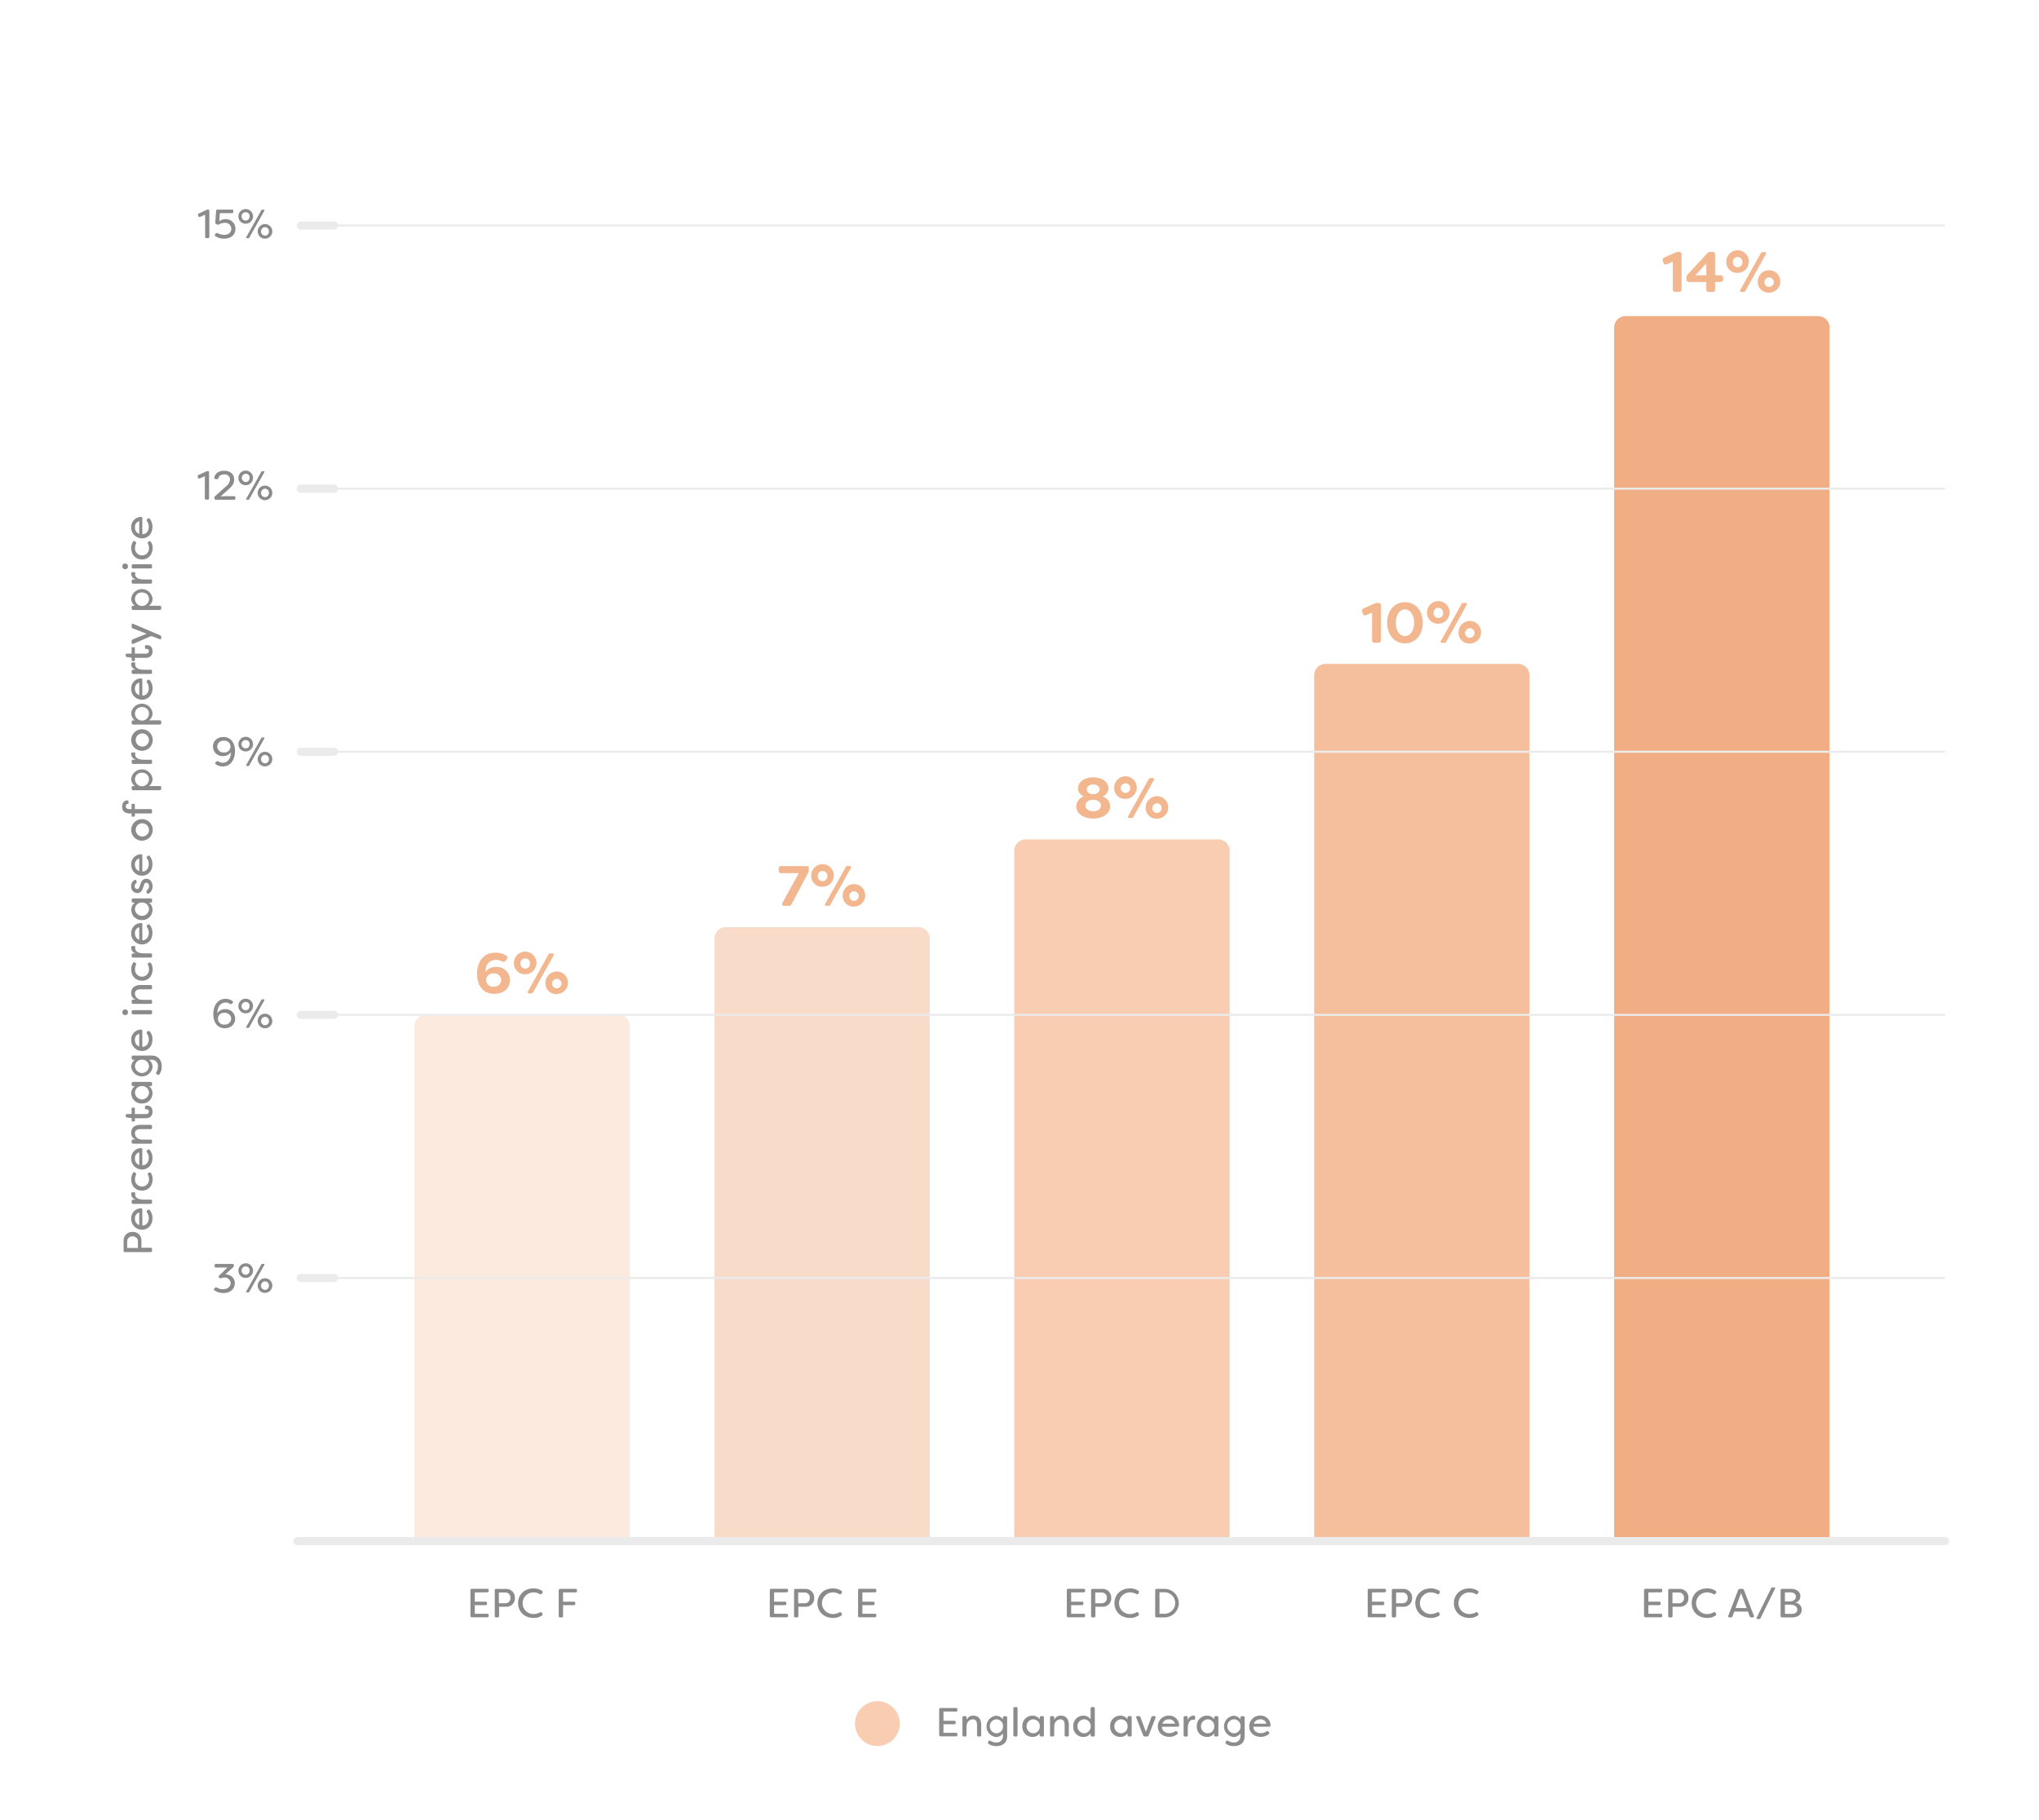 <svg id="Ouline" xmlns="http://www.w3.org/2000/svg" viewBox="0 0 947.85 846.24"><defs><style>.cls-1{fill:#fff;}.cls-2{fill:#8a8b8a;}.cls-3{fill:#fceade;}.cls-4{fill:#f3b790;}.cls-5{fill:#f9dbc9;}.cls-6{fill:#f8cdb2;}.cls-7{fill:#f5bf9d;}.cls-8{fill:#f1ad84;}.cls-10,.cls-9{fill:none;stroke:#ebebeb;}.cls-9{stroke-miterlimit:10;stroke-width:0.95px;}.cls-10{stroke-linecap:round;stroke-linejoin:round;stroke-width:3.79px;}.cls-11{fill:#8b8c8b;}</style></defs><title>Artboard 2</title><rect class="cls-1" width="947.85" height="846.24"/><path class="cls-2" d="M220.71,740.42v4.3h5a.62.62,0,0,1,.68.68v.25a.63.63,0,0,1-.68.7h-5v4h5.79a.63.63,0,0,1,.69.68v.28a.63.63,0,0,1-.69.68h-7.12a.61.61,0,0,1-.68-.68v-11.9a.62.62,0,0,1,.68-.68h7.12a.63.63,0,0,1,.69.68v.28a.64.64,0,0,1-.69.69Z"/><path class="cls-2" d="M239.34,743a3.88,3.88,0,0,1-4,4.09H232v4.28a.62.62,0,0,1-.69.68h-.64a.61.61,0,0,1-.68-.68v-11.9a.62.62,0,0,1,.68-.68h4.68A4,4,0,0,1,239.34,743Zm-2.07,0a2.32,2.32,0,0,0-2.37-2.54h-3v5h3A2.29,2.29,0,0,0,237.27,743Z"/><path class="cls-2" d="M240.84,745.4c0-3.69,2.67-6.84,7.18-6.84a6.76,6.76,0,0,1,3.86,1.08.65.65,0,0,1,.23,1l-.17.3a.62.62,0,0,1-.95.23,6.39,6.39,0,0,0-3-.76,5,5,0,1,0,0,10.08,6.39,6.39,0,0,0,3-.76.62.62,0,0,1,.95.23l.17.31c.21.39.17.66-.11.87a6.76,6.76,0,0,1-4,1.15C243.51,752.24,240.84,749.1,240.84,745.4Z"/><path class="cls-2" d="M268.22,739.45v.28a.62.62,0,0,1-.68.69h-5.8v4.3h5a.64.64,0,0,1,.7.68v.25a.65.65,0,0,1-.7.7h-5v5a.61.61,0,0,1-.68.68h-.64a.62.62,0,0,1-.69-.68v-11.9a.62.62,0,0,1,.69-.68h7.12A.62.62,0,0,1,268.22,739.45Z"/><path class="cls-2" d="M99.73,600a.51.51,0,0,1-.1-.83l.36-.4a.56.56,0,0,1,.83-.09,5.19,5.19,0,0,0,3,.75c2.29,0,3.39-1.53,3.39-2.82a2.72,2.72,0,0,0-2.94-2.6,3.51,3.51,0,0,0-1.42.31c-.34.17-.61.17-.83-.14l-.21-.24a.56.56,0,0,1,.05-.84l3.87-3.75h-5.36a.55.55,0,0,1-.59-.61v-.45a.53.53,0,0,1,.59-.59h7.75a.53.53,0,0,1,.59.59v.19a1,1,0,0,1-.33.74l-3.65,3.33a3.53,3.53,0,0,1,.81.08,4,4,0,0,1,3.62,4c0,2.56-1.93,4.59-5.32,4.59A7,7,0,0,1,99.73,600Z"/><path class="cls-2" d="M110.83,590.83a3.4,3.4,0,1,1,3.4,3.35A3.33,3.33,0,0,1,110.83,590.83Zm5.21,0a1.82,1.82,0,0,0-1.81-2,1.94,1.94,0,0,0,0,3.88A1.82,1.82,0,0,0,116,590.83Zm-1.57,9.62,7-12.5a.45.45,0,0,1,.47-.29h.68c.29,0,.42.21.27.48l-7,12.5a.45.45,0,0,1-.47.29h-.68C114.45,600.93,114.34,600.72,114.47,600.45Zm5.33-2.65a3.39,3.39,0,1,1,3.39,3.34A3.33,3.33,0,0,1,119.8,597.8Zm5.21,0a1.85,1.85,0,0,0-1.82-2,1.87,1.87,0,0,0-1.82,2,1.84,1.84,0,0,0,1.82,1.92A1.81,1.81,0,0,0,125,597.8Z"/><path class="cls-2" d="M99.16,471.58c0-4,2-7.14,5.66-7.14a5.41,5.41,0,0,1,3.24,1,.6.6,0,0,1,0,1l-.28.24a.7.7,0,0,1-1,0,3.72,3.72,0,0,0-2-.53c-2.14,0-3.73,1.9-3.73,4.93a4.18,4.18,0,0,1,3.62-1.86,4.47,4.47,0,0,1,4.66,4.44c0,2.57-2,4.43-4.83,4.43C101.18,478.12,99.16,475.49,99.16,471.58Zm8.3,2.09a2.78,2.78,0,0,0-3-2.71,2.74,2.74,0,1,0,0,5.42A2.78,2.78,0,0,0,107.46,473.67Z"/><path class="cls-2" d="M110.83,467.81a3.4,3.4,0,1,1,3.4,3.36A3.33,3.33,0,0,1,110.83,467.81Zm5.21,0a1.82,1.82,0,0,0-1.81-1.95,1.94,1.94,0,0,0,0,3.88A1.82,1.82,0,0,0,116,467.81Zm-1.57,9.63,7-12.51a.44.44,0,0,1,.47-.28h.68c.29,0,.42.2.27.47l-7,12.51a.44.44,0,0,1-.47.28h-.68C114.45,477.91,114.34,477.7,114.47,477.44Zm5.33-2.65a3.39,3.39,0,1,1,3.39,3.33A3.33,3.33,0,0,1,119.8,474.79Zm5.21,0a1.85,1.85,0,0,0-1.82-2,1.88,1.88,0,0,0-1.82,2,1.83,1.83,0,0,0,1.82,1.91A1.81,1.81,0,0,0,125,474.79Z"/><path class="cls-2" d="M109.24,349.22c0,4-2,7.14-5.67,7.14a5.52,5.52,0,0,1-3.24-1,.61.61,0,0,1,0-1l.29-.25a.7.7,0,0,1,1,0,3.72,3.72,0,0,0,2,.53c2.15,0,3.74-1.9,3.74-4.93a4.19,4.19,0,0,1-3.62,1.86A4.47,4.47,0,0,1,99,347.11c0-2.58,2-4.43,4.83-4.43C107.23,342.68,109.24,345.31,109.24,349.22ZM101,347.13a2.75,2.75,0,0,0,3,2.71,2.74,2.74,0,1,0,0-5.42A2.75,2.75,0,0,0,101,347.13Z"/><path class="cls-2" d="M110.83,346.05a3.4,3.4,0,1,1,3.4,3.35A3.33,3.33,0,0,1,110.83,346.05Zm5.21,0a1.82,1.82,0,0,0-1.81-1.95,1.94,1.94,0,0,0,0,3.88A1.82,1.82,0,0,0,116,346.05Zm-1.57,9.63,7-12.51a.44.44,0,0,1,.47-.28h.68c.29,0,.42.2.27.47l-7,12.51a.44.44,0,0,1-.47.28h-.68C114.45,356.15,114.34,355.94,114.47,355.68ZM119.8,353a3.39,3.39,0,1,1,3.39,3.34A3.33,3.33,0,0,1,119.8,353Zm5.21,0a1.85,1.85,0,0,0-1.82-2,1.88,1.88,0,0,0-1.82,2,1.84,1.84,0,0,0,1.82,1.92A1.81,1.81,0,0,0,125,353Z"/><path class="cls-2" d="M95.23,231.67V221.42l-2.31,1a.6.6,0,0,1-.89-.41l-.08-.29a.67.67,0,0,1,.38-.89l3.45-1.59a2.09,2.09,0,0,1,.89-.19c.32,0,.51.25.51.68v11.9a.62.62,0,0,1-.68.69h-.57A.64.64,0,0,1,95.23,231.67Z"/><path class="cls-2" d="M99.69,231.75l0-.13a.93.93,0,0,1,.3-.91l5.06-4.57a4.33,4.33,0,0,0,1.88-3.13,2.41,2.41,0,0,0-2.71-2.42c-1.69,0-2.37.77-2.6,1.53a.7.7,0,0,1-.74.63h-.6c-.44,0-.74-.25-.65-.7.29-1.44,1.5-3.17,4.59-3.17,2.82,0,4.64,1.59,4.64,4.11,0,2-1.17,3.26-2.42,4.36l-3.79,3.38v.07c.64-.05,2.74-.09,3-.09h3.11a.63.63,0,0,1,.68.7v.26a.62.62,0,0,1-.68.69h-8.24A.68.68,0,0,1,99.69,231.75Z"/><path class="cls-2" d="M110.83,222.26a3.4,3.4,0,1,1,3.4,3.35A3.33,3.33,0,0,1,110.83,222.26Zm5.21,0a1.83,1.83,0,0,0-1.81-2,1.95,1.95,0,0,0,0,3.89A1.82,1.82,0,0,0,116,222.26Zm-1.57,9.62,7-12.5a.45.45,0,0,1,.47-.29h.68c.29,0,.42.21.27.47l-7,12.51a.45.45,0,0,1-.47.29h-.68C114.45,232.36,114.34,232.15,114.47,231.88Zm5.33-2.65a3.39,3.39,0,1,1,3.39,3.33A3.33,3.33,0,0,1,119.8,229.23Zm5.21,0a1.85,1.85,0,0,0-1.82-2,1.87,1.87,0,0,0-1.82,2,1.83,1.83,0,0,0,1.82,1.91A1.81,1.81,0,0,0,125,229.23Z"/><path class="cls-2" d="M95.36,110.08V99.83l-2.31,1a.6.6,0,0,1-.89-.42l-.07-.28a.66.66,0,0,1,.38-.89l3.44-1.6a2.09,2.09,0,0,1,.89-.19c.33,0,.52.25.52.69v11.9a.62.62,0,0,1-.69.68h-.56A.64.64,0,0,1,95.36,110.08Z"/><path class="cls-2" d="M100.18,109.85a.59.59,0,0,1-.09-1l.22-.26a.69.69,0,0,1,1-.11,7,7,0,0,0,2.9.72c2.27,0,3.33-1.33,3.33-2.92a2.75,2.75,0,0,0-3.05-2.66,5.15,5.15,0,0,0-2.61.69.93.93,0,0,1-.95.07l-.34-.15a.75.75,0,0,1-.49-.83l.34-5.27a.62.62,0,0,1,.7-.67h6.65a.62.62,0,0,1,.68.69v.26a.63.63,0,0,1-.68.7h-5.57l-.3,3.81a4.22,4.22,0,0,1,2.88-1,4.39,4.39,0,0,1,4.64,4.38c0,2.74-1.88,4.66-5.25,4.66A7.22,7.22,0,0,1,100.18,109.85Z"/><path class="cls-2" d="M110.83,100.66a3.4,3.4,0,1,1,3.4,3.35A3.32,3.32,0,0,1,110.83,100.66Zm5.21,0a1.82,1.82,0,0,0-1.81-2,1.94,1.94,0,0,0,0,3.88A1.82,1.82,0,0,0,116,100.66Zm-1.57,9.63,7-12.51a.45.45,0,0,1,.47-.29h.68c.29,0,.42.21.27.48l-7,12.51a.46.46,0,0,1-.47.28h-.68C114.45,110.76,114.34,110.55,114.47,110.29Zm5.33-2.66a3.39,3.39,0,1,1,3.39,3.34A3.33,3.33,0,0,1,119.8,107.63Zm5.21,0a1.85,1.85,0,0,0-1.82-2,1.88,1.88,0,0,0-1.82,2,1.84,1.84,0,0,0,1.82,1.92A1.81,1.81,0,0,0,125,107.63Z"/><path class="cls-2" d="M359.85,740.42v4.3h5a.62.62,0,0,1,.68.68v.25a.63.63,0,0,1-.68.7h-5v4h5.8a.63.63,0,0,1,.69.68v.28a.63.63,0,0,1-.69.68h-7.12a.61.61,0,0,1-.68-.68v-11.9a.62.62,0,0,1,.68-.68h7.12a.63.63,0,0,1,.69.68v.28a.64.64,0,0,1-.69.69Z"/><path class="cls-2" d="M378.49,743a3.88,3.88,0,0,1-4,4.09h-3.36v4.28a.61.61,0,0,1-.68.68h-.64a.61.61,0,0,1-.68-.68v-11.9a.62.62,0,0,1,.68-.68h4.68A4,4,0,0,1,378.49,743Zm-2.07,0a2.32,2.32,0,0,0-2.37-2.54h-3v5h3A2.29,2.29,0,0,0,376.42,743Z"/><path class="cls-2" d="M380,745.4c0-3.69,2.67-6.84,7.18-6.84a6.76,6.76,0,0,1,3.86,1.08.65.65,0,0,1,.23,1l-.17.3a.62.62,0,0,1-.95.23,6.39,6.39,0,0,0-3-.76,5,5,0,1,0,0,10.08,6.39,6.39,0,0,0,3-.76.62.62,0,0,1,.95.23l.17.31c.21.39.17.66-.11.87a6.78,6.78,0,0,1-4,1.15C382.66,752.24,380,749.1,380,745.4Z"/><path class="cls-2" d="M400.89,740.42v4.3h5a.62.62,0,0,1,.68.68v.25a.64.64,0,0,1-.68.7h-5v4h5.8a.62.62,0,0,1,.68.68v.28a.62.62,0,0,1-.68.68h-7.12a.62.62,0,0,1-.69-.68v-11.9a.62.62,0,0,1,.69-.68h7.12a.63.63,0,0,1,.68.68v.28a.63.63,0,0,1-.68.69Z"/><path class="cls-2" d="M61.65,572.81a3.89,3.89,0,0,1,4.1,4v3.35H70a.62.62,0,0,1,.68.69v.64a.61.61,0,0,1-.68.68H58.13a.61.61,0,0,1-.68-.68v-4.68A4,4,0,0,1,61.65,572.81Zm0,2.07a2.31,2.31,0,0,0-2.53,2.37v3h5v-3A2.3,2.3,0,0,0,61.63,574.88Z"/><path class="cls-2" d="M66,571.77a5,5,0,0,1-5-5.12,4.6,4.6,0,0,1,4.45-4.83c.46-.06.71.21.71.66v7.35c1.76.06,3-1.4,3-3.46a4.44,4.44,0,0,0-.8-2.58.69.69,0,0,1,.09-1l.16-.13a.68.68,0,0,1,1.08.13,5.52,5.52,0,0,1,1.17,3.57C70.92,569.72,68.7,571.77,66,571.77Zm-1.27-8a2.73,2.73,0,0,0-2,2.86,3,3,0,0,0,2,3Z"/><path class="cls-2" d="M70,559.75H61.9a.63.63,0,0,1-.68-.7v-.57a.62.62,0,0,1,.68-.68h1.44A2.66,2.66,0,0,1,61,555.26l0-.42c.06-.4.38-.45.76-.45h.55c.47,0,.66.19.58.51a2.94,2.94,0,0,0-.05.51c0,.68.34,2.39,4.22,2.39H70a.62.62,0,0,1,.68.68v.57A.63.63,0,0,1,70,559.75Z"/><path class="cls-2" d="M66.07,553.61c-2.79,0-5.06-1.92-5.06-5.34a5.65,5.65,0,0,1,.78-2.87.6.6,0,0,1,1-.19l.19.15c.36.27.38.55.19,1a4.31,4.31,0,0,0-.41,1.84,3.26,3.26,0,1,0,6.5,0,4.38,4.38,0,0,0-.42-1.84.66.66,0,0,1,.19-1l.19-.13c.36-.26.81-.13,1.12.48a5.32,5.32,0,0,1,.62,2.56C70.92,551.62,68.78,553.61,66.07,553.61Z"/><path class="cls-2" d="M66,543.79a5,5,0,0,1-5-5.12,4.61,4.61,0,0,1,4.45-4.83c.46-.06.71.21.71.66v7.36c1.76,0,3-1.41,3-3.47a4.46,4.46,0,0,0-.8-2.58.68.68,0,0,1,.09-1l.16-.14a.68.68,0,0,1,1.08.14,5.48,5.48,0,0,1,1.17,3.56C70.92,541.74,68.7,543.79,66,543.79Zm-1.27-8a2.74,2.74,0,0,0-2,2.87,3.06,3.06,0,0,0,2,3.05Z"/><path class="cls-2" d="M70,531.77H61.9a.63.63,0,0,1-.68-.7v-.57a.62.62,0,0,1,.68-.68h1.18A3.08,3.08,0,0,1,61,526.66c0-2.11,1.36-3.64,4.34-3.64H70a.63.63,0,0,1,.68.7v.57A.62.62,0,0,1,70,525H65.37c-2,0-2.65.89-2.65,1.89s.66,3,3.54,3H70a.62.62,0,0,1,.68.68v.57A.63.63,0,0,1,70,531.77Z"/><path class="cls-2" d="M67.7,519.94h-5v1.16a.35.35,0,0,1-.39.38H61.6a.34.34,0,0,1-.38-.38v-1.19L59,519.57a.58.58,0,0,1-.55-.61v-.4a.54.54,0,0,1,.59-.57h2.14V515.4a.34.34,0,0,1,.38-.38h.74a.35.35,0,0,1,.39.38V518h5.08c1,0,1.42-.49,1.42-1.1a1,1,0,0,0-1-1.11,1.82,1.82,0,0,0-.36,0c-.26,0-.43-.07-.43-.34v-.87a.39.39,0,0,1,.34-.44,3.71,3.71,0,0,1,.7-.07c1.42,0,2.46,1,2.46,2.84C70.92,518.45,70.14,519.94,67.7,519.94Z"/><path class="cls-2" d="M66,513.08a4.69,4.69,0,0,1-4.95-4.7A3.92,3.92,0,0,1,62.72,505H61.9a.63.63,0,0,1-.68-.7v-.57a.62.62,0,0,1,.68-.68H70a.61.61,0,0,1,.68.68v.57a.63.63,0,0,1-.68.7h-.81a3.91,3.91,0,0,1,1.7,3.39A4.7,4.7,0,0,1,66,513.08ZM66,505a3.1,3.1,0,0,0-3.26,3.17,3.27,3.27,0,0,0,6.52,0A3.11,3.11,0,0,0,66,505Z"/><path class="cls-2" d="M74.18,499.42a.69.69,0,0,1-1,.21l-.26-.16c-.44-.2-.48-.53-.23-.92a5.07,5.07,0,0,0,.74-2.71,2.81,2.81,0,0,0-3-3.07H69.22a3.91,3.91,0,0,1,1.7,3.39,5,5,0,0,1-9.91,0,3.92,3.92,0,0,1,1.71-3.39h-.84a.63.63,0,0,1-.66-.71v-.55a.64.64,0,0,1,.68-.7h8.66c3.22,0,4.61,2.37,4.61,5A6.22,6.22,0,0,1,74.18,499.42ZM66,492.73a3.1,3.1,0,0,0-3.26,3.16,3.27,3.27,0,0,0,6.52,0A3.11,3.11,0,0,0,66,492.73Z"/><path class="cls-2" d="M66,488.67a5,5,0,0,1-5-5.12,4.6,4.6,0,0,1,4.45-4.83c.46-.06.71.21.71.66v7.36c1.76.05,3-1.41,3-3.47a4.46,4.46,0,0,0-.8-2.58.69.69,0,0,1,.09-1l.16-.13a.68.68,0,0,1,1.08.13,5.52,5.52,0,0,1,1.17,3.57C70.92,486.62,68.7,488.67,66,488.67Zm-1.27-8a2.73,2.73,0,0,0-2,2.86,3,3,0,0,0,2,3.05Z"/><path class="cls-2" d="M58.21,472a1.29,1.29,0,0,1-1.33-1.31,1.31,1.31,0,0,1,1.33-1.34,1.3,1.3,0,0,1,1.28,1.34A1.27,1.27,0,0,1,58.21,472ZM70,471.63H61.9a.64.64,0,0,1-.68-.7v-.57a.62.62,0,0,1,.68-.68H70a.61.61,0,0,1,.68.68v.57A.63.63,0,0,1,70,471.63Z"/><path class="cls-2" d="M70,466.76H61.9a.64.64,0,0,1-.68-.7v-.57a.62.62,0,0,1,.68-.68h1.18A3.09,3.09,0,0,1,61,461.64c0-2.1,1.36-3.64,4.34-3.64H70a.63.63,0,0,1,.68.7v.57A.61.61,0,0,1,70,460H65.37c-2,0-2.65.9-2.65,1.9s.66,3,3.54,3H70a.61.61,0,0,1,.68.68v.57A.63.63,0,0,1,70,466.76Z"/><path class="cls-2" d="M66.07,456c-2.79,0-5.06-1.91-5.06-5.34a5.61,5.61,0,0,1,.78-2.86.59.59,0,0,1,1-.19l.19.15c.36.26.38.55.19,1a4.31,4.31,0,0,0-.41,1.84,3.26,3.26,0,1,0,6.5,0,4.38,4.38,0,0,0-.42-1.84.65.65,0,0,1,.19-1l.19-.13c.36-.27.81-.14,1.12.47a5.35,5.35,0,0,1,.62,2.56C70.92,454,68.78,456,66.07,456Z"/><path class="cls-2" d="M70,445.24H61.9a.63.63,0,0,1-.68-.7V444a.62.62,0,0,1,.68-.68h1.44A2.66,2.66,0,0,1,61,440.75l0-.42c.06-.39.38-.45.76-.45h.55c.47,0,.66.19.58.51a2.94,2.94,0,0,0-.05.51c0,.69.34,2.39,4.22,2.39H70a.62.62,0,0,1,.68.68v.57A.63.63,0,0,1,70,445.24Z"/><path class="cls-2" d="M66,439.12A5,5,0,0,1,61,434a4.61,4.61,0,0,1,4.45-4.83c.46-.06.71.21.71.66v7.36c1.76.05,3-1.41,3-3.47a4.46,4.46,0,0,0-.8-2.58.68.68,0,0,1,.09-1l.16-.14a.68.68,0,0,1,1.08.14,5.48,5.48,0,0,1,1.17,3.56C70.92,437.07,68.7,439.12,66,439.12Zm-1.27-8a2.74,2.74,0,0,0-2,2.87,3.06,3.06,0,0,0,2,3Z"/><path class="cls-2" d="M66,427.79a4.69,4.69,0,0,1-4.95-4.7,3.94,3.94,0,0,1,1.71-3.4H61.9a.63.63,0,0,1-.68-.7v-.57a.62.62,0,0,1,.68-.68H70a.62.62,0,0,1,.68.68V419a.63.63,0,0,1-.68.7h-.81a3.93,3.93,0,0,1,1.7,3.4A4.7,4.7,0,0,1,66,427.79Zm0-8.13a3.09,3.09,0,0,0-3.26,3.16,3.27,3.27,0,0,0,6.52,0A3.09,3.09,0,0,0,66,419.66Z"/><path class="cls-2" d="M69.08,415.5c-.43.23-.74,0-.85-.45l-.11-.4c-.1-.38.07-.61.39-.85a2.24,2.24,0,0,0,.78-1.77c0-.91-.53-1.59-1.25-1.59s-.93.51-1.16,1.18l-.43,1.27c-.44,1.46-1.25,2.37-2.6,2.37A2.91,2.91,0,0,1,61,412.07a3.1,3.1,0,0,1,1.55-2.9c.44-.24.78,0,.88.44l.07.36c.12.4-.06.62-.4.89a1.43,1.43,0,0,0-.49,1.16,1.22,1.22,0,0,0,1.18,1.36c.6,0,.92-.55,1.09-1.1l.46-1.36c.57-1.82,1.69-2.32,2.71-2.32,1.82,0,2.86,1.6,2.86,3.45A3.76,3.76,0,0,1,69.08,415.5Z"/><path class="cls-2" d="M66,407.16a5,5,0,0,1-5-5.11,4.61,4.61,0,0,1,4.45-4.84c.46,0,.71.21.71.67v7.35c1.76.06,3-1.4,3-3.47a4.46,4.46,0,0,0-.8-2.58.68.68,0,0,1,.09-1l.16-.13a.67.67,0,0,1,1.08.13,5.51,5.51,0,0,1,1.17,3.56C70.92,405.12,68.7,407.16,66,407.16Zm-1.27-8a2.73,2.73,0,0,0-2,2.86,3.05,3.05,0,0,0,2,3.05Z"/><path class="cls-2" d="M66,390.88a5,5,0,1,1,5-5A5,5,0,0,1,66,390.88Zm0-8.09a3.08,3.08,0,1,0,3.25,3.09A3.15,3.15,0,0,0,66,382.79Z"/><path class="cls-2" d="M70,378.24h-7.3v1.1a.35.35,0,0,1-.39.38h-.72a.36.36,0,0,1-.4-.38v-1.1h-.7c-3.05,0-3.7-1.67-3.7-3.17,0-1.85,1-2.9,2.41-2.9a1.47,1.47,0,0,1,.32,0,.35.35,0,0,1,.21.34v.93c0,.21-.11.4-.34.4h-.13c-.48,0-.8.49-.8,1.08,0,.87.66,1.29,1.71,1.29h1v-2.07a.36.36,0,0,1,.4-.38h.72a.35.35,0,0,1,.39.38v2.07H70a.61.61,0,0,1,.68.68v.63A.62.62,0,0,1,70,378.24Z"/><path class="cls-2" d="M74.28,367.43H61.9a.63.63,0,0,1-.68-.7v-.57a.62.62,0,0,1,.68-.68h.82A4,4,0,0,1,61,362.07a5,5,0,0,1,9.91,0,3.94,3.94,0,0,1-1.7,3.41h5.06a.62.62,0,0,1,.68.68v.57A.63.63,0,0,1,74.28,367.43ZM66,359.32a3,3,0,0,0-3.26,3,3.26,3.26,0,0,0,6.52,0A3,3,0,0,0,66,359.32Z"/><path class="cls-2" d="M70,355.21H61.9a.64.64,0,0,1-.68-.7v-.57a.62.62,0,0,1,.68-.68h1.44A2.68,2.68,0,0,1,61,350.72l0-.42c.06-.4.38-.46.76-.46h.55c.47,0,.66.19.58.52a2.94,2.94,0,0,0-.05.51c0,.68.34,2.39,4.22,2.39H70a.61.61,0,0,1,.68.68v.57A.63.63,0,0,1,70,355.21Z"/><path class="cls-2" d="M66,349.09a5,5,0,1,1,5-5A5,5,0,0,1,66,349.09Zm0-8.1a3.08,3.08,0,1,0,3.25,3.09A3.16,3.16,0,0,0,66,341Z"/><path class="cls-2" d="M74.28,336.9H61.9a.64.64,0,0,1-.68-.71v-.56a.62.62,0,0,1,.68-.69h.82A4,4,0,0,1,61,331.53a5,5,0,0,1,9.91,0,3.94,3.94,0,0,1-1.7,3.41h5.06a.62.62,0,0,1,.68.69v.56A.64.64,0,0,1,74.28,336.9ZM66,328.79a3,3,0,0,0-3.26,3,3.26,3.26,0,0,0,6.52,0A3,3,0,0,0,66,328.79Z"/><path class="cls-2" d="M66,325.37a5,5,0,0,1-5-5.11,4.61,4.61,0,0,1,4.45-4.84c.46-.05.71.21.71.67v7.35c1.76.06,3-1.4,3-3.47a4.46,4.46,0,0,0-.8-2.58.68.68,0,0,1,.09-1l.16-.14a.68.68,0,0,1,1.08.14A5.51,5.51,0,0,1,70.92,320C70.92,323.33,68.7,325.37,66,325.37Zm-1.27-8a2.73,2.73,0,0,0-2,2.86,3.05,3.05,0,0,0,2,3Z"/><path class="cls-2" d="M70,313.35H61.9a.63.63,0,0,1-.68-.7v-.57a.62.62,0,0,1,.68-.68h1.44A2.66,2.66,0,0,1,61,308.86l0-.41c.06-.4.38-.46.76-.46h.55c.47,0,.66.19.58.51a3,3,0,0,0-.05.52c0,.68.34,2.38,4.22,2.38H70a.62.62,0,0,1,.68.68v.57A.63.63,0,0,1,70,313.35Z"/><path class="cls-2" d="M67.7,305.87h-5V307a.35.35,0,0,1-.39.38H61.6a.34.34,0,0,1-.38-.38v-1.19L59,305.49a.58.58,0,0,1-.55-.61v-.4a.53.53,0,0,1,.59-.56h2.14v-2.6a.34.34,0,0,1,.38-.38h.74a.35.35,0,0,1,.39.38v2.6h5.08c1,0,1.42-.5,1.42-1.1a1,1,0,0,0-1-1.12,1.38,1.38,0,0,0-.36,0c-.26,0-.43-.08-.43-.34v-.88a.38.38,0,0,1,.34-.43,3.26,3.26,0,0,1,.7-.08c1.42,0,2.46,1,2.46,2.84C70.92,304.37,70.14,305.87,67.7,305.87Z"/><path class="cls-2" d="M74.16,297.17l-3.81-1.46L62,299.35c-.47.21-.79,0-.79-.53v-.76a.74.74,0,0,1,.53-.78l6.42-2.63-6.4-2.43a.78.78,0,0,1-.55-.81v-.78c0-.51.3-.74.79-.53l12.42,5.29a.75.75,0,0,1,.53.79v.46C75,297.15,74.64,297.36,74.16,297.17Z"/><path class="cls-2" d="M74.28,283.61H61.9a.63.63,0,0,1-.68-.7v-.57a.62.62,0,0,1,.68-.68h.82A4,4,0,0,1,61,278.25a5,5,0,0,1,9.91,0,3.94,3.94,0,0,1-1.7,3.41h5.06a.62.62,0,0,1,.68.68v.57A.63.63,0,0,1,74.28,283.61ZM66,275.5a3,3,0,0,0-3.26,3,3.26,3.26,0,0,0,6.52,0A3,3,0,0,0,66,275.5Z"/><path class="cls-2" d="M70,271.39H61.9a.64.64,0,0,1-.68-.7v-.57a.62.62,0,0,1,.68-.68h1.44A2.68,2.68,0,0,1,61,266.9l0-.42c.06-.4.38-.45.76-.45h.55c.47,0,.66.19.58.51a2.94,2.94,0,0,0-.05.51c0,.68.34,2.39,4.22,2.39H70a.61.61,0,0,1,.68.68v.57A.63.63,0,0,1,70,271.39Z"/><path class="cls-2" d="M58.21,264.66a1.33,1.33,0,1,1,1.28-1.31A1.27,1.27,0,0,1,58.21,264.66ZM70,264.32H61.9a.64.64,0,0,1-.68-.7v-.57a.62.62,0,0,1,.68-.68H70a.61.61,0,0,1,.68.68v.57A.63.63,0,0,1,70,264.32Z"/><path class="cls-2" d="M66.07,260.13c-2.79,0-5.06-1.92-5.06-5.35a5.64,5.64,0,0,1,.78-2.86.6.6,0,0,1,1-.19l.19.15c.36.27.38.55.19,1a4.31,4.31,0,0,0-.41,1.84,3.26,3.26,0,1,0,6.5,0,4.38,4.38,0,0,0-.42-1.84.66.66,0,0,1,.19-1l.19-.13c.36-.26.81-.13,1.12.48a5.31,5.31,0,0,1,.62,2.55C70.92,258.14,68.78,260.13,66.07,260.13Z"/><path class="cls-2" d="M66,250.31a5,5,0,0,1-5-5.12,4.61,4.61,0,0,1,4.45-4.83c.46-.06.71.21.71.66v7.36c1.76.05,3-1.41,3-3.47a4.46,4.46,0,0,0-.8-2.58.69.69,0,0,1,.09-1l.16-.13a.68.68,0,0,1,1.08.13,5.52,5.52,0,0,1,1.17,3.57C70.92,248.26,68.7,250.31,66,250.31Zm-1.27-8a2.74,2.74,0,0,0-2,2.86,3.06,3.06,0,0,0,2,3.06Z"/><path class="cls-2" d="M497.94,740.42v4.3h5a.62.62,0,0,1,.68.68v.25a.64.64,0,0,1-.68.7h-5v4h5.8a.62.62,0,0,1,.68.68v.28a.62.62,0,0,1-.68.68h-7.12a.62.62,0,0,1-.69-.68v-11.9a.62.62,0,0,1,.69-.68h7.12a.63.63,0,0,1,.68.68v.28a.63.63,0,0,1-.68.69Z"/><path class="cls-2" d="M516.57,743a3.88,3.88,0,0,1-4,4.09h-3.36v4.28a.61.61,0,0,1-.68.68h-.64a.62.62,0,0,1-.69-.68v-11.9a.62.62,0,0,1,.69-.68h4.68A4,4,0,0,1,516.57,743Zm-2.06,0a2.32,2.32,0,0,0-2.37-2.54h-3v5h3A2.29,2.29,0,0,0,514.51,743Z"/><path class="cls-2" d="M518.07,745.4c0-3.69,2.68-6.84,7.19-6.84a6.78,6.78,0,0,1,3.86,1.08.65.65,0,0,1,.23,1l-.17.3a.62.62,0,0,1-.95.23,6.39,6.39,0,0,0-3-.76,5,5,0,1,0,0,10.08,6.39,6.39,0,0,0,3-.76.62.62,0,0,1,.95.23l.17.31c.21.39.17.66-.11.87a6.78,6.78,0,0,1-4,1.15C520.75,752.24,518.07,749.1,518.07,745.4Z"/><path class="cls-2" d="M537,751.35v-11.9a.62.62,0,0,1,.68-.68h3.66a6.63,6.63,0,1,1,0,13.26h-3.66A.62.62,0,0,1,537,751.35Zm4.3-1a5,5,0,0,0,0-10H539v10Z"/><path class="cls-2" d="M637.8,740.42v4.3h5a.62.62,0,0,1,.68.68v.25a.63.63,0,0,1-.68.7h-5v4h5.8a.63.63,0,0,1,.68.68v.28a.63.63,0,0,1-.68.68h-7.13a.61.61,0,0,1-.68-.68v-11.9a.62.62,0,0,1,.68-.68h7.13a.63.63,0,0,1,.68.68v.28a.63.63,0,0,1-.68.69Z"/><path class="cls-2" d="M656.43,743a3.88,3.88,0,0,1-4,4.09H649v4.28a.62.62,0,0,1-.68.68h-.65a.62.62,0,0,1-.68-.68v-11.9a.62.62,0,0,1,.68-.68h4.68A4,4,0,0,1,656.43,743Zm-2.07,0a2.32,2.32,0,0,0-2.37-2.54h-3v5h3A2.29,2.29,0,0,0,654.36,743Z"/><path class="cls-2" d="M657.93,745.4c0-3.69,2.67-6.84,7.18-6.84a6.82,6.82,0,0,1,3.87,1.08.65.65,0,0,1,.22,1l-.17.3a.61.61,0,0,1-.94.23,6.46,6.46,0,0,0-3-.76,5,5,0,1,0,0,10.08,6.46,6.46,0,0,0,3-.76.61.61,0,0,1,.94.23l.17.31c.21.39.18.66-.11.87a6.74,6.74,0,0,1-4,1.15C660.6,752.24,657.93,749.1,657.93,745.4Z"/><path class="cls-2" d="M675.86,745.4c0-3.69,2.67-6.84,7.18-6.84a6.82,6.82,0,0,1,3.87,1.08.66.66,0,0,1,.23,1l-.18.3a.61.61,0,0,1-.94.23,6.46,6.46,0,0,0-3-.76,5,5,0,1,0,0,10.08,6.46,6.46,0,0,0,3-.76.61.61,0,0,1,.94.23l.18.31c.2.39.17.66-.12.87a6.74,6.74,0,0,1-4,1.15C678.53,752.24,675.86,749.1,675.86,745.4Z"/><path class="cls-2" d="M766.26,740.42v4.3h5a.62.62,0,0,1,.69.68v.25a.64.64,0,0,1-.69.7h-5v4h5.8a.62.62,0,0,1,.68.68v.28a.62.62,0,0,1-.68.68h-7.13a.62.62,0,0,1-.68-.68v-11.9a.62.62,0,0,1,.68-.68h7.13a.63.63,0,0,1,.68.68v.28a.63.63,0,0,1-.68.69Z"/><path class="cls-2" d="M784.89,743a3.88,3.88,0,0,1-4,4.09H777.5v4.28a.62.62,0,0,1-.68.68h-.65a.62.62,0,0,1-.68-.68v-11.9a.62.62,0,0,1,.68-.68h4.68A4,4,0,0,1,784.89,743Zm-2.07,0a2.31,2.31,0,0,0-2.36-2.54h-3v5h3A2.29,2.29,0,0,0,782.82,743Z"/><path class="cls-2" d="M786.39,745.4c0-3.69,2.67-6.84,7.18-6.84a6.79,6.79,0,0,1,3.87,1.08.66.66,0,0,1,.23,1l-.17.3a.62.62,0,0,1-1,.23,6.43,6.43,0,0,0-3-.76,5,5,0,1,0,0,10.08,6.43,6.43,0,0,0,3-.76.62.62,0,0,1,1,.23l.17.31c.2.39.17.66-.12.87a6.74,6.74,0,0,1-4,1.15C789.06,752.24,786.39,749.1,786.39,745.4Z"/><path class="cls-2" d="M803.43,751.24,808,739.32a.79.79,0,0,1,.79-.55h1.1a.78.78,0,0,1,.8.55l4.6,11.92c.17.47,0,.79-.53.79h-.6a.8.8,0,0,1-.82-.55l-.81-2.16H806.2l-.82,2.16a.77.77,0,0,1-.79.55H804C803.45,752,803.24,751.71,803.43,751.24Zm8.53-3.55-2.62-7-2.57,7Z"/><path class="cls-2" d="M816.83,752.77c-.3,0-.42-.21-.28-.49l6.84-13.89a.46.46,0,0,1,.45-.29h1.06c.31,0,.42.19.29.48l-6.84,13.89a.53.53,0,0,1-.48.3Z"/><path class="cls-2" d="M837.55,748.49c0,2.14-1.78,3.54-4.44,3.54h-4.7a.62.62,0,0,1-.68-.68v-11.9a.62.62,0,0,1,.68-.68h4.1c2.54,0,4.41,1.29,4.41,3.43a3,3,0,0,1-2.5,3A3.21,3.21,0,0,1,837.55,748.49Zm-7.81-8.07v4.19h2c2.25,0,3.11-1.12,3.11-2.26s-1.1-1.93-2.37-1.93Zm5.76,8c0-1.17-1-2.29-3.34-2.29h-2.42v4.27h3.35C834.5,750.39,835.5,749.61,835.5,748.41Z"/><path class="cls-3" d="M292.78,716.51V477.17a5.31,5.31,0,0,0-5.3-5.29H197.94a5.3,5.3,0,0,0-5.29,5.29V716.51"/><path class="cls-4" d="M221.76,452.86c0-5.41,2.73-9.9,8.6-9.9a8.89,8.89,0,0,1,5,1.43,1.11,1.11,0,0,1,.13,1.81l-.48.53a1.35,1.35,0,0,1-1.8.24,5.27,5.27,0,0,0-2.65-.64c-2.95,0-4.86,2-4.86,5.55a6,6,0,0,1,4.83-2.34c3.5,0,6.5,2.34,6.5,6.16s-2.86,6.42-7.24,6.42C224.71,462.12,221.76,458.4,221.76,452.86ZM233,455.7a3.21,3.21,0,0,0-3.45-3.08,3.11,3.11,0,1,0,0,6.16A3.2,3.2,0,0,0,233,455.7Z"/><path class="cls-4" d="M238.9,448a5.25,5.25,0,1,1,5.23,5A5.05,5.05,0,0,1,238.9,448Zm7.49,0a2.22,2.22,0,1,0-4.43,0,2.22,2.22,0,1,0,4.43,0Zm-1,13,9.55-17.17a.92.92,0,0,1,.88-.51h1c.55,0,.79.4.53.91l-9.53,17.14a.91.91,0,0,1-.88.53h-1.06C245.33,461.83,245.09,461.43,245.35,460.93Zm8.17-3.8a5.24,5.24,0,1,1,5.23,5A5,5,0,0,1,253.52,457.13Zm7.46,0a2.2,2.2,0,1,0-2.2,2.34A2.25,2.25,0,0,0,261,457.13Z"/><path class="cls-5" d="M432.23,716.63V436.37a5.31,5.31,0,0,0-5.3-5.3H337.39a5.31,5.31,0,0,0-5.29,5.3V716.63"/><path class="cls-4" d="M363.71,419.83,371.32,406h-8.14a1.06,1.06,0,0,1-1.17-1.16v-1a1.05,1.05,0,0,1,1.17-1.14h11.67a1,1,0,0,1,1.14,1.14v.59a3,3,0,0,1-.34,1.43L368,420.36a1.38,1.38,0,0,1-1.35.82H364.5C363.63,421.18,363.26,420.63,363.71,419.83Z"/><path class="cls-4" d="M377.11,407.33a5.25,5.25,0,1,1,5.23,5A5,5,0,0,1,377.11,407.33Zm7.48,0a2.22,2.22,0,1,0-4.43,0,2.22,2.22,0,1,0,4.43,0Zm-1,13,9.55-17.17a.93.93,0,0,1,.88-.5h1c.56,0,.8.4.53.9L386,420.65a.89.89,0,0,1-.88.53h-1.06C383.53,421.18,383.29,420.79,383.56,420.28Zm8.17-3.79a5.23,5.23,0,1,1,5.23,5A5,5,0,0,1,391.73,416.49Zm7.46,0a2.21,2.21,0,1,0-2.21,2.33A2.25,2.25,0,0,0,399.19,416.49Z"/><path class="cls-6" d="M571.62,716.51V395.57a5.3,5.3,0,0,0-5.3-5.26H476.78a5.29,5.29,0,0,0-5.29,5.26V716.51"/><path class="cls-4" d="M500.32,374.84a4.94,4.94,0,0,1,3.53-4.49,4.14,4.14,0,0,1-2.73-3.71c0-3,2.86-5.2,7.08-5.2s7.06,2.17,7.06,5.2a4.14,4.14,0,0,1-2.73,3.71,4.94,4.94,0,0,1,3.53,4.49c0,3.45-3.32,5.76-7.86,5.76S500.32,378.29,500.32,374.84Zm11.46-.29c0-1.36-1.24-2.66-3.58-2.66s-3.61,1.2-3.61,2.66,1.41,2.65,3.61,2.65S511.78,376,511.78,374.55Zm-.63-7.59c0-1.17-1.2-2.21-2.95-2.21s-3,1-3,2.21,1.07,2.33,3,2.33S511.15,368.1,511.15,367Z"/><path class="cls-4" d="M517.94,366.45a5.25,5.25,0,1,1,5.23,5A5,5,0,0,1,517.94,366.45Zm7.49,0a2.22,2.22,0,1,0-4.44,0,2.22,2.22,0,1,0,4.44,0Zm-1,13,9.55-17.17a.93.93,0,0,1,.88-.5h1c.56,0,.8.4.53.9l-9.52,17.14a.91.91,0,0,1-.88.53h-1.06C524.36,380.3,524.12,379.91,524.39,379.4Zm8.17-3.79a5.24,5.24,0,1,1,5.23,5A5,5,0,0,1,532.56,375.61Zm7.46,0a2.21,2.21,0,1,0-2.2,2.33A2.25,2.25,0,0,0,540,375.61Z"/><path class="cls-7" d="M711,716.51V314a5.31,5.31,0,0,0-5.29-5.3H616.2a5.31,5.31,0,0,0-5.29,5.3v402.5"/><path class="cls-4" d="M637.82,297.58V284.82L635.11,286a1.09,1.09,0,0,1-1.62-.77l-.26-.74a1.23,1.23,0,0,1,.74-1.65l4.88-2.17a3.76,3.76,0,0,1,1.91-.35,1.11,1.11,0,0,1,1.17,1.27v16a1.17,1.17,0,0,1-1.3,1.27h-1.54A1.14,1.14,0,0,1,637.82,297.58Z"/><path class="cls-4" d="M644.82,289.57c0-5.31,3.11-9.58,8.28-9.58s8.31,4.27,8.31,9.58-3.19,9.58-8.31,9.58S644.82,294.85,644.82,289.57Zm12.55,0c0-3.51-1.64-6.21-4.27-6.21s-4.24,2.7-4.24,6.21,1.59,6.18,4.24,6.18S657.37,293,657.37,289.57Z"/><path class="cls-4" d="M663.37,285a5.25,5.25,0,1,1,5.23,5A5,5,0,0,1,663.37,285Zm7.48,0a2.22,2.22,0,1,0-4.43,0,2.22,2.22,0,1,0,4.43,0Zm-1,13,9.55-17.17a.93.93,0,0,1,.88-.5h1c.56,0,.8.4.53.9l-9.52,17.14a.89.89,0,0,1-.88.53h-1.06C669.79,298.85,669.55,298.46,669.82,298Zm8.17-3.79a5.24,5.24,0,1,1,5.23,5A5,5,0,0,1,678,294.16Zm7.46,0a2.21,2.21,0,1,0-2.2,2.33A2.25,2.25,0,0,0,685.45,294.16Z"/><path class="cls-8" d="M850.48,718V152.27a5.3,5.3,0,0,0-5.29-5.29H755.65a5.31,5.31,0,0,0-5.3,5.29V718"/><path class="cls-4" d="M777.6,134.46V121.7l-2.71,1.14a1.09,1.09,0,0,1-1.62-.77l-.27-.75a1.23,1.23,0,0,1,.75-1.64l4.88-2.18a3.87,3.87,0,0,1,1.91-.34,1.11,1.11,0,0,1,1.17,1.27v16a1.17,1.17,0,0,1-1.3,1.27h-1.54A1.14,1.14,0,0,1,777.6,134.46Z"/><path class="cls-4" d="M793.2,134.51v-3.39h-8a1.11,1.11,0,0,1-1.22-1.23v-.79a2.05,2.05,0,0,1,.58-1.51l9-9.77a1.81,1.81,0,0,1,1.51-.66h1a1.09,1.09,0,0,1,1.22,1.22V128h2.52a1.11,1.11,0,0,1,1.22,1.22v.66a1.11,1.11,0,0,1-1.22,1.23h-2.52v3.39a1.09,1.09,0,0,1-1.22,1.22h-1.67A1.09,1.09,0,0,1,793.2,134.51Zm0-6.5v-5.54L788.1,128Z"/><path class="cls-4" d="M802.49,121.88a5.25,5.25,0,1,1,5.22,5A5,5,0,0,1,802.49,121.88Zm7.48,0a2.22,2.22,0,1,0-4.43,0,2.22,2.22,0,1,0,4.43,0Zm-1,13,9.55-17.17a.92.92,0,0,1,.87-.5h1c.56,0,.79.4.53.9L811.4,135.2a.88.88,0,0,1-.87.53h-1.06C808.91,135.73,808.67,135.33,808.94,134.83Zm8.17-3.79a5.23,5.23,0,1,1,5.23,5A5,5,0,0,1,817.11,131Zm7.45,0a2.2,2.2,0,1,0-2.2,2.33A2.25,2.25,0,0,0,824.56,131Z"/><line class="cls-9" x1="904.19" y1="594.22" x2="138.19" y2="594.22"/><line class="cls-9" x1="904.19" y1="471.88" x2="138.19" y2="471.88"/><line class="cls-9" x1="904.19" y1="349.54" x2="138.19" y2="349.54"/><line class="cls-9" x1="904.19" y1="227.2" x2="138.19" y2="227.2"/><line class="cls-9" x1="904.19" y1="104.85" x2="138.19" y2="104.85"/><line class="cls-10" x1="155.26" y1="594.22" x2="139.84" y2="594.22"/><line class="cls-10" x1="155.26" y1="471.88" x2="139.84" y2="471.88"/><line class="cls-10" x1="155.26" y1="349.54" x2="139.84" y2="349.54"/><line class="cls-10" x1="155.26" y1="227.2" x2="139.84" y2="227.2"/><line class="cls-10" x1="155.26" y1="104.85" x2="139.84" y2="104.85"/><line class="cls-10" x1="138.19" y1="716.57" x2="904.19" y2="716.57"/><path class="cls-11" d="M438.59,795.82v4.29h5a.62.62,0,0,1,.68.69V801a.63.63,0,0,1-.68.7h-5v4h5.78a.62.62,0,0,1,.68.68v.28a.62.62,0,0,1-.68.68h-7.11a.62.62,0,0,1-.68-.68V794.86a.62.62,0,0,1,.68-.68h7.11a.62.62,0,0,1,.68.68v.28a.62.62,0,0,1-.68.68Z"/><path class="cls-11" d="M447.4,806.73v-8.11a.63.63,0,0,1,.7-.68h.56a.62.62,0,0,1,.68.68v1.17a3.09,3.09,0,0,1,3.16-2.06c2.1,0,3.63,1.36,3.63,4.33v4.67a.63.63,0,0,1-.7.68h-.57a.62.62,0,0,1-.68-.68v-4.65c0-2-.88-2.65-1.89-2.65s-3,.67-3,3.54v3.76a.61.61,0,0,1-.68.68h-.56A.63.63,0,0,1,447.4,806.73Z"/><path class="cls-11" d="M459.59,810.87a.66.66,0,0,1-.2-.94l.15-.27c.2-.43.53-.47.92-.23a5,5,0,0,0,2.71.74,2.81,2.81,0,0,0,3.06-3v-1.21a3.9,3.9,0,0,1-3.38,1.7,5,5,0,0,1,0-9.89,3.93,3.93,0,0,1,3.38,1.7v-.83a.63.63,0,0,1,.7-.66h.55a.64.64,0,0,1,.7.68v8.64c0,3.22-2.37,4.59-5,4.59A6.2,6.2,0,0,1,459.59,810.87Zm6.68-8.2a3.1,3.1,0,0,0-3.16-3.25,3.26,3.26,0,0,0,0,6.5A3.1,3.1,0,0,0,466.27,802.67Z"/><path class="cls-11" d="M471.07,806.73V794.42a.64.64,0,0,1,.7-.68h.57a.62.62,0,0,1,.68.68v12.31a.62.62,0,0,1-.68.68h-.57A.63.63,0,0,1,471.07,806.73Z"/><path class="cls-11" d="M475.25,802.67a4.68,4.68,0,0,1,4.69-4.94,3.91,3.91,0,0,1,3.38,1.7v-.81a.64.64,0,0,1,.7-.68h.57a.62.62,0,0,1,.68.68v8.11a.61.61,0,0,1-.68.68H484a.63.63,0,0,1-.7-.68v-.81a3.88,3.88,0,0,1-3.38,1.7A4.69,4.69,0,0,1,475.25,802.67Zm8.11,0a3.09,3.09,0,0,0-3.16-3.25,3.26,3.26,0,0,0,0,6.5A3.09,3.09,0,0,0,483.36,802.67Z"/><path class="cls-11" d="M488.13,806.73v-8.11a.63.63,0,0,1,.7-.68h.56a.62.62,0,0,1,.68.68v1.17a3.09,3.09,0,0,1,3.16-2.06c2.1,0,3.63,1.36,3.63,4.33v4.67a.63.63,0,0,1-.7.68h-.56a.62.62,0,0,1-.69-.68v-4.65c0-2-.88-2.65-1.89-2.65s-2.95.67-2.95,3.54v3.76a.61.61,0,0,1-.68.68h-.56A.63.63,0,0,1,488.13,806.73Z"/><path class="cls-11" d="M498.9,802.67a4.68,4.68,0,0,1,4.69-4.94,3.93,3.93,0,0,1,3.39,1.7v-5a.63.63,0,0,1,.7-.68h.56a.62.62,0,0,1,.69.68v12.31a.62.62,0,0,1-.69.68h-.56a.63.63,0,0,1-.7-.68v-.81a3.91,3.91,0,0,1-3.39,1.7A4.7,4.7,0,0,1,498.9,802.67Zm8.12,0a3.1,3.1,0,0,0-3.16-3.25,3.26,3.26,0,0,0,0,6.5A3.1,3.1,0,0,0,507,802.67Z"/><path class="cls-11" d="M516.06,802.67a4.67,4.67,0,0,1,4.68-4.94,3.93,3.93,0,0,1,3.39,1.7v-.81a.63.63,0,0,1,.7-.68h.57a.62.62,0,0,1,.68.68v8.11a.62.62,0,0,1-.68.68h-.57a.63.63,0,0,1-.7-.68v-.81a3.91,3.91,0,0,1-3.39,1.7A4.69,4.69,0,0,1,516.06,802.67Zm8.11,0a3.1,3.1,0,0,0-3.16-3.25,3.26,3.26,0,0,0,0,6.5A3.1,3.1,0,0,0,524.17,802.67Z"/><path class="cls-11" d="M531.39,806.86l-3.16-8.14c-.17-.48,0-.78.53-.78h.63a.77.77,0,0,1,.79.55l2.51,6.79,2.52-6.79a.77.77,0,0,1,.79-.55h.63c.51,0,.7.3.53.78L534,806.86a.82.82,0,0,1-.81.55h-1A.82.82,0,0,1,531.39,806.86Z"/><path class="cls-11" d="M538.22,802.71a5,5,0,0,1,5.1-5,4.59,4.59,0,0,1,4.82,4.45c.06.45-.2.7-.66.7h-7.33c-.06,1.75,1.4,3,3.46,3a4.52,4.52,0,0,0,2.57-.79.68.68,0,0,1,1,.09l.13.15a.67.67,0,0,1-.13,1.08,5.49,5.49,0,0,1-3.55,1.17C540.26,807.62,538.22,805.41,538.22,802.71Zm8-1.27a2.74,2.74,0,0,0-2.86-2,3,3,0,0,0-3,2Z"/><path class="cls-11" d="M550.21,806.73v-8.11a.63.63,0,0,1,.69-.68h.57a.62.62,0,0,1,.68.68v1.44a2.67,2.67,0,0,1,2.54-2.33l.41,0c.4.06.46.38.46.76v.55c0,.47-.19.66-.51.58a2.29,2.29,0,0,0-.52,0c-.68,0-2.38.34-2.38,4.21v2.93a.61.61,0,0,1-.68.68h-.57A.62.62,0,0,1,550.21,806.73Z"/><path class="cls-11" d="M556.35,802.67a4.68,4.68,0,0,1,4.69-4.94,3.91,3.91,0,0,1,3.38,1.7v-.81a.64.64,0,0,1,.7-.68h.57a.62.62,0,0,1,.68.68v8.11a.61.61,0,0,1-.68.68h-.57a.63.63,0,0,1-.7-.68v-.81a3.88,3.88,0,0,1-3.38,1.7A4.69,4.69,0,0,1,556.35,802.67Zm8.11,0a3.09,3.09,0,0,0-3.16-3.25,3.26,3.26,0,0,0,0,6.5A3.09,3.09,0,0,0,564.46,802.67Z"/><path class="cls-11" d="M570,810.87a.66.66,0,0,1-.2-.94l.15-.27c.21-.43.53-.47.92-.23a5,5,0,0,0,2.71.74,2.81,2.81,0,0,0,3.06-3v-1.21a3.9,3.9,0,0,1-3.38,1.7,5,5,0,0,1,0-9.89,3.93,3.93,0,0,1,3.38,1.7v-.83a.63.63,0,0,1,.7-.66h.55a.64.64,0,0,1,.7.68v8.64c0,3.22-2.37,4.59-5,4.59A6.2,6.2,0,0,1,570,810.87Zm6.68-8.2a3.1,3.1,0,0,0-3.16-3.25,3.26,3.26,0,0,0,0,6.5A3.1,3.1,0,0,0,576.66,802.67Z"/><path class="cls-11" d="M580.71,802.71a5,5,0,0,1,5.1-5,4.59,4.59,0,0,1,4.82,4.45c.06.45-.21.7-.66.7h-7.34c0,1.75,1.4,3,3.46,3a4.53,4.53,0,0,0,2.58-.79.68.68,0,0,1,1,.09l.13.15a.67.67,0,0,1-.13,1.08,5.49,5.49,0,0,1-3.55,1.17C582.75,807.62,580.71,805.41,580.71,802.71Zm8-1.27a2.72,2.72,0,0,0-2.85-2,3,3,0,0,0-3,2Z"/><circle class="cls-6" cx="407.86" cy="801.43" r="10.43"/></svg>